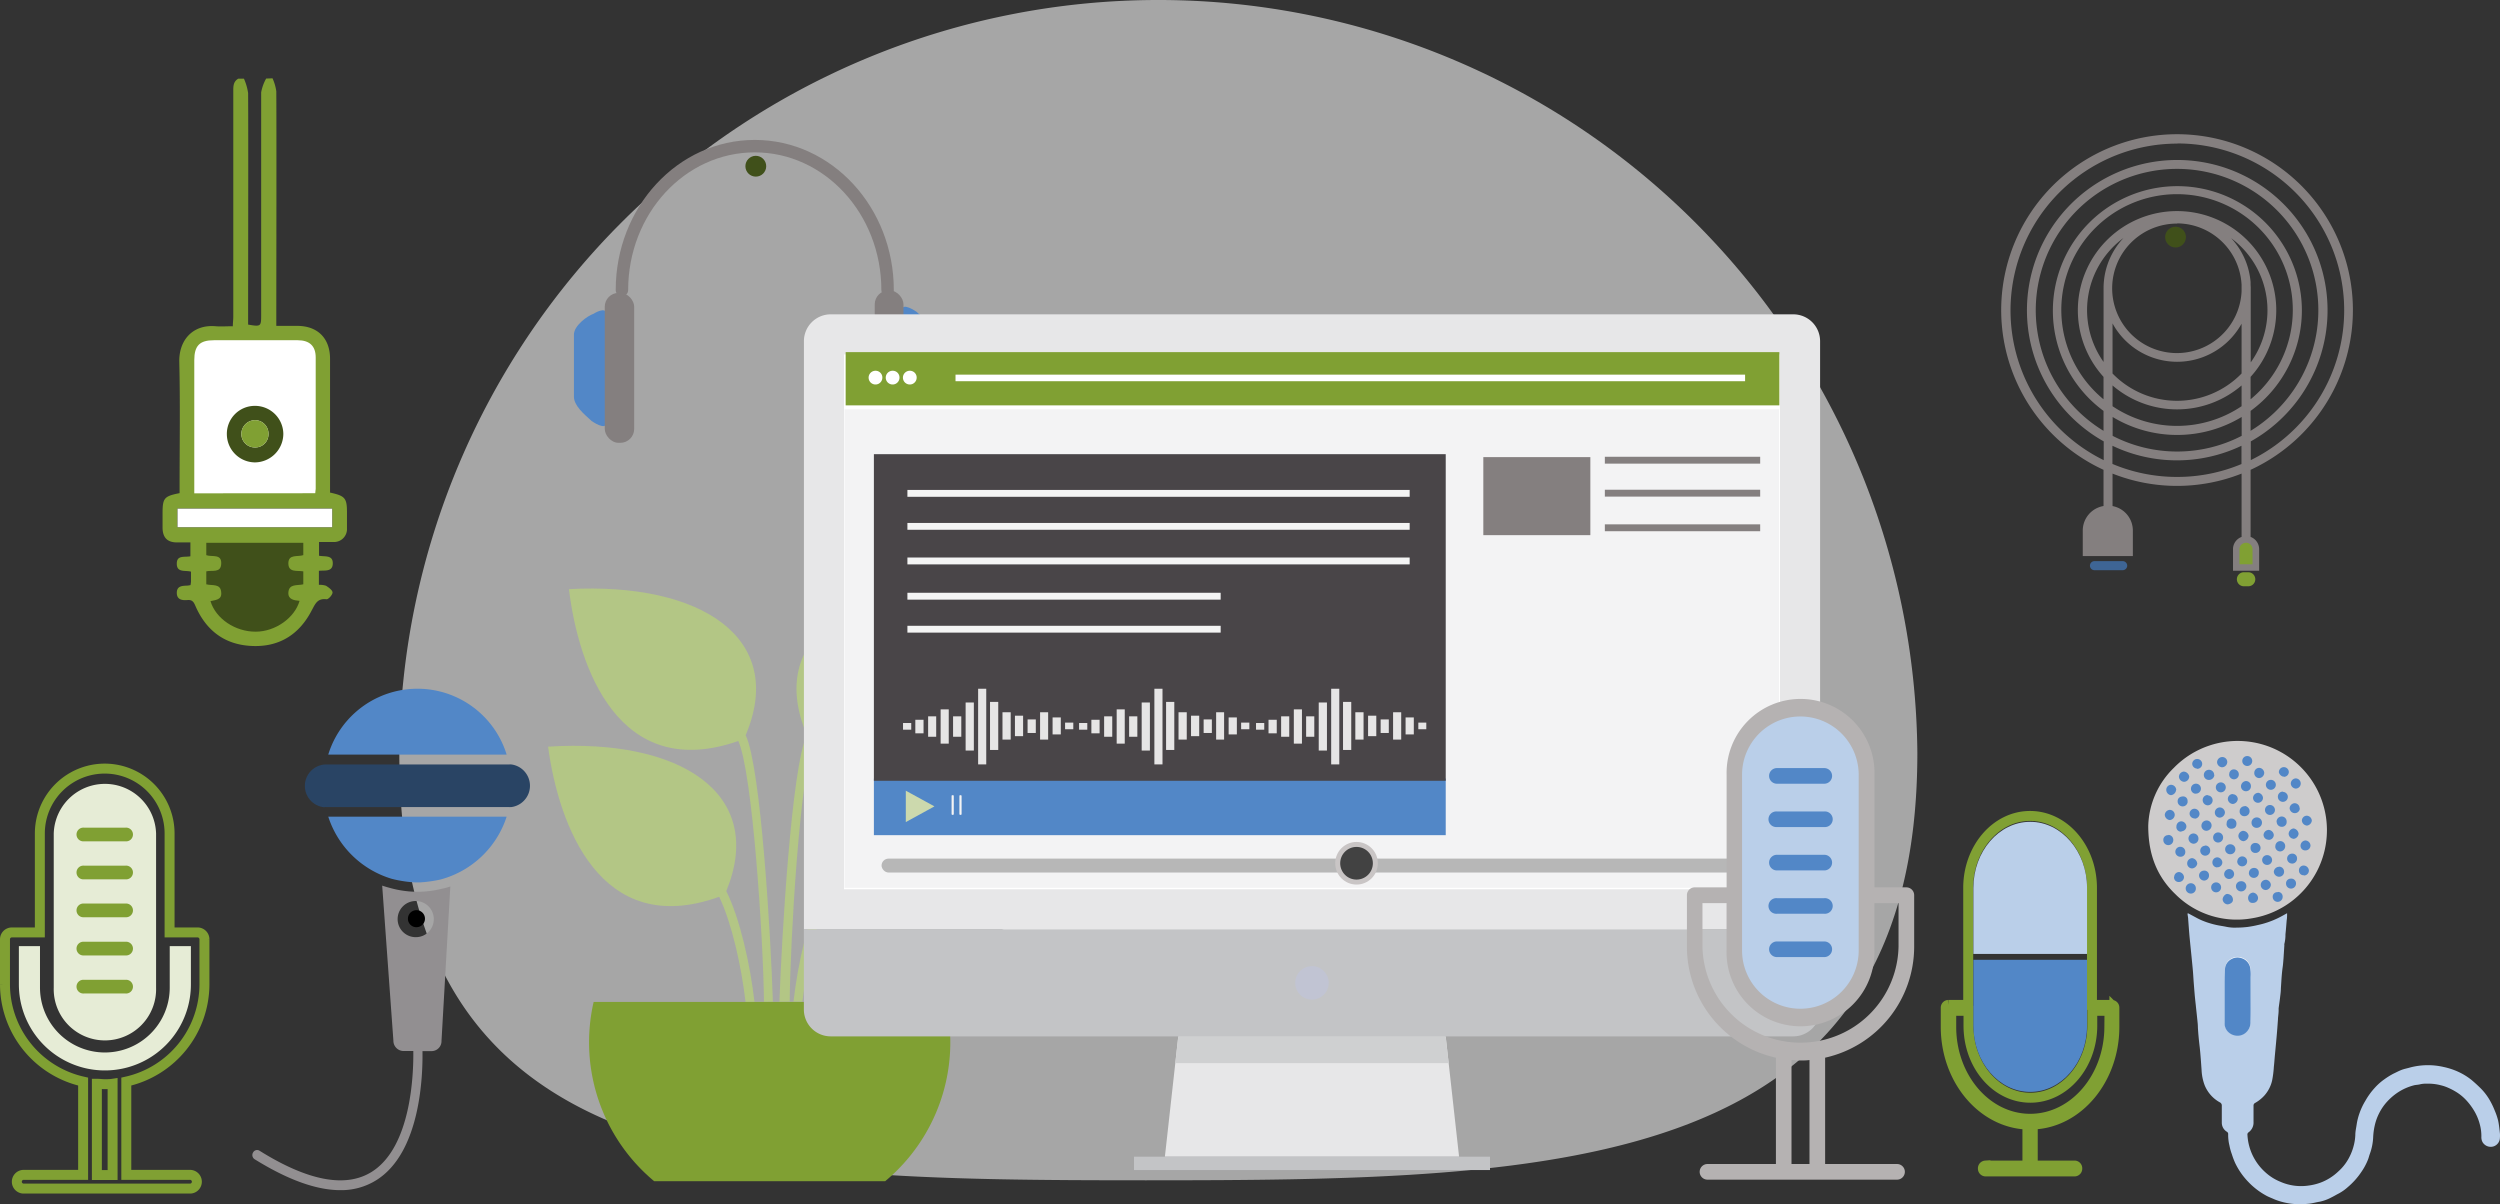 <?xml version="1.0" encoding="UTF-8"?>
<svg width="501.98" height="241.79" version="1.1" viewBox="0 0 501.98 241.79" xmlns="http://www.w3.org/2000/svg">
 <rect x="0" y="0" width="501.98" height="241.79" fill="#333333" stroke="none"/>
 <defs>
  <style>.cls-1{isolation:isolate;}.cls-2{fill:#f4f3f3;opacity:0.6;}.cls-3{fill:#5287c7;}.cls-4{fill:#847f7f;}.cls-23,.cls-5{fill:none;}.cls-5{stroke:#847f7f;stroke-linecap:round;stroke-linejoin:round;stroke-width:2.5px;}.cls-6{fill:#40501a;}.cls-7{fill:#b3c685;}.cls-22,.cls-7,.cls-8{fill-rule:evenodd;}.cls-28,.cls-8,.cls-9{fill:#80a033;}.cls-10{fill:#fff;}.cls-11{opacity:0.8;mix-blend-mode:multiply;fill:url(#radial-gradient);}.cls-12{fill:#e7e7e8;}.cls-13{fill:#c3c4c6;}.cls-14{fill:#f3f3f4;}.cls-15{fill:#c1c4d3;}.cls-16{fill:#cfd0d1;}.cls-17{fill:#ccd9ad;}.cls-18{fill:#f4f4f4;}.cls-19{fill:#494548;}.cls-20{fill:#b7b7b7;}.cls-21{fill:#424242;stroke:#c9c5c5;}.cls-21,.cls-23,.cls-28{stroke-miterlimit:10;}.cls-22{fill:#e6e5e5;}.cls-23,.cls-28{stroke:#80a033;}.cls-23{stroke-width:2px;}.cls-24{fill:#bacfe9;}.cls-25{fill:#294464;}.cls-26{fill:#928f91;}.cls-27{fill:#3e6595;}.cls-29{fill:#b5b2b2;}.cls-30{fill:#e6ecd6;}.cls-31{fill:#cecccc;}</style>
  <radialGradient id="radial-gradient" cx="-226.76" cy="11350" r="79.46" gradientTransform="matrix(-.97 0 0 .22 144.42 -2277.8)" gradientUnits="userSpaceOnUse">
   <stop stop-color="#c9c5c5" stop-opacity=".8" offset="0"/>
   <stop stop-color="#c9c5c5" stop-opacity=".72" offset=".03"/>
   <stop stop-color="#c9c5c5" stop-opacity=".63" offset=".08"/>
   <stop stop-color="#c9c5c5" stop-opacity=".6" offset=".11"/>
   <stop stop-color="#d0cccc" stop-opacity=".65" offset=".16"/>
   <stop stop-color="#dedcdc" stop-opacity=".76" offset=".27"/>
   <stop stop-color="#eae9e9" stop-opacity=".84" offset=".4"/>
   <stop stop-color="#f3f2f2" stop-opacity=".91" offset=".52"/>
   <stop stop-color="#faf9f9" stop-opacity=".96" offset=".66"/>
   <stop stop-color="#fefefe" stop-opacity=".99" offset=".81"/>
   <stop stop-color="#fff" offset="1"/>
  </radialGradient>
 </defs>
 <g class="cls-1" transform="translate(-93.21 -13.825)">
  <g data-name="Layer 1">
   <path class="cls-2" d="m478.2 165c0 84.17-70.74 85.82-154.91 85.82s-149.9-1.65-149.9-85.82a152.41 152.41 0 0 1 304.81 0z"/>
   <path class="cls-3" d="m212 98.36c-1.77-1.6-3.55-3.15-3.55-4.91v-12.45c0-1.77 2.66-3.74 3.94-4.17 0 0 2.57-1.65 2.57 0.11v21.74c-0.02 1.76-2.96-0.32-2.96-0.32z"/>
   <rect class="cls-4" x="214.64" y="72.63" width="5.91" height="30.11" rx="2.79"/>
   <path class="cls-5" d="m218.09 72.07c0-16 11.94-28.9 26.67-28.9s26.67 12.94 26.67 28.9"/>
   <path class="cls-3" d="m277.23 76.42c1.73 1.57 3.46 3.08 3.46 4.8v12.2c0 1.72-2.6 3.65-3.85 4.07 0 0-2.5 1.61-2.5-0.11v-21.27c0-1.72 2.89 0.31 2.89 0.31z"/>
   <rect class="cls-4" transform="rotate(180,271.74,86.85)" x="268.86" y="72.15" width="5.77" height="29.41" rx="2.79"/>
   <circle class="cls-6" cx="244.97" cy="47.2" r="2.09"/>
   <path class="cls-7" d="m242.91 215c-0.85-7.26-2.78-15.86-5.29-21.11-23.92 8.63-32.25-14.46-34.36-30.14 26.49-1.71 43.86 9.35 35.78 29 2.73 5.49 4.79 14.64 5.67 22.29h1.9c-0.11-12.21-2.29-46.26-5.16-52.43-24 8.39-32.1-14.78-34-30.49 26.51-1.43 43.76 9.81 35.48 29.33 3.07 6.32 5.07 40.72 5.47 53.55h1.31c0.45-12.81 2.43-47.21 5.52-53.59-8.29-19.52 9-30.76 35.47-29.33-1.94 15.7-10 38.88-34 30.49-2.87 6.17-4.82 40.22-4.93 52.43h0.76c0.87-7.65 2.94-16.8 5.67-22.29-8.08-19.61 9.28-30.67 35.78-29-2.11 15.68-10.44 38.77-34.36 30.14-2.51 5.25-4.44 13.85-5.29 21.11"/>
   <path class="cls-8" d="m254.29 215h28.82a36.29 36.29 0 0 1-12.16 36h-46.39a36.28 36.28 0 0 1-12.15-36h30.5"/>
   <path class="cls-9" d="m147.93 29.55a9.55 9.55 0 0 1 0.76 2.61c0.06 8.8 0 36.53 0 45.34v1.76h4.2c4.08 0 6.58 2.47 6.59 6.58q0 12.63 0 25.26v1.63c3.05 0.67 3.4 1.1 3.4 4.05v3.14a2.6 2.6 0 0 1-2.82 2.73h-2.79v2.76c1.14 0.24 2.79-0.21 2.76 1.55s-1.63 1.34-2.79 1.48v2.82a3.89 3.89 0 0 1 1.43 0.18c0.54 0.34 1.3 0.88 1.31 1.35s-0.84 1.41-1.22 1.36c-1.88-0.23-2.27 1-3 2.31-2.54 4.88-6.65 7.38-12.18 7.06-5.35-0.3-9-3.15-11.12-8-0.33-0.77-0.61-1.29-1.59-1.21s-2.15 0-2.16-1.43 1.11-1.43 2.15-1.47a5.75 5.75 0 0 0 0.6-0.1 4.71 4.71 0 0 0 0.1-0.7v-2c-1.14-0.33-2.88 0.27-2.85-1.63 0-1.75 1.58-1.22 2.73-1.46v-2.78h-2.67c-2 0-2.88-1-2.92-2.9v-2.85c0-3.17 0.28-3.52 3.42-4.15v-1.62c0-8.23 0.14-16.47-0.06-24.7-0.11-4.37 2.69-7.59 7.3-7.19 1.09 0.09 2.18 0 3.45 0 0-0.67 0.09-1.27 0.09-1.87v-45.33c0-1 0-1.92 1-2.51h1.14a11.16 11.16 0 0 1 0.84 2.89c0.06 8.65 0 36.24 0 44.9v1.59c2.54 0.44 2.62 0.38 2.62-1.87v-44.76a8.93 8.93 0 0 1 1-2.77z"/>
   <path class="cls-10" d="m156.51 112.86c0-0.4 0.09-0.63 0.09-0.86v-26.4c0-2.31-1.24-3.45-3.6-3.46q-8.42 0-16.84 0c-2.86 0-3.94 1.1-3.94 4q0 12.63 0 25.26v1.48z"/>
   <path class="cls-6" d="m135.47 134.53c1.07 3.54 5 6.16 9.09 6.13 3.91 0 7.82-2.75 8.8-6.19-1.08-0.09-2.31-0.27-2.25-1.63 0.09-1.87 1.81-1.39 3-1.69v-2.6c-1.23-0.22-3 0.3-3-1.61s1.87-1.25 3-1.65v-2.47h-19.48v2.48c1.14 0.42 3.11-0.36 3 1.73-0.07 1.92-1.89 1.23-3 1.52v2.6c1.2 0.33 2.92-0.24 3 1.68 0.14 1.45-1.17 1.46-2.16 1.7z"/>
   <path d="m128.84 119.69h31.08v-3.75h-31.08z"/>
   <path class="cls-10" d="m128.84 119.69v-3.75h31.08v3.75z"/>
   <path class="cls-6" d="m138.76 101a5.61 5.61 0 0 1 5.55-5.68 5.69 5.69 0 0 1 5.79 5.62 5.76 5.76 0 0 1-5.73 5.73 5.69 5.69 0 0 1-5.61-5.67zm8.36 0a2.72 2.72 0 0 0-2.62-2.81 2.78 2.78 0 0 0-2.83 2.77 2.71 2.71 0 0 0 2.72 2.71 2.65 2.65 0 0 0 2.73-2.67z"/>
   <path class="cls-9" d="m147.12 101a2.65 2.65 0 0 1-2.73 2.67 2.71 2.71 0 0 1-2.72-2.71 2.78 2.78 0 0 1 2.83-2.77 2.72 2.72 0 0 1 2.62 2.81z"/>
   <path class="cls-11" d="m287.35 193.17c0 9.55 34.52 17.29 77.11 17.29s77.1-7.74 77.1-17.29-34.52-17.3-77.1-17.3-77.11 7.74-77.11 17.3z" fill="url(#radial-gradient)"/>
   <polygon class="cls-12" points="329.8 221.92 329.2 227.29 327.11 246.08 386.18 246.08 384.09 227.29 383.49 221.92"/>
   <path class="cls-12" d="m458.67 82.31a5.39 5.39 0 0 0-5.37-5.37h-193.3a5.39 5.39 0 0 0-5.37 5.37v118.13h204.04z"/>
   <path class="cls-13" d="m254.62 200.44v16.11a5.39 5.39 0 0 0 5.37 5.37h193.31a5.39 5.39 0 0 0 5.37-5.37v-16.11z"/>
   <rect class="cls-10" x="262.68" y="84.99" width="187.93" height="107.39"/>
   <rect class="cls-14" x="262.78" y="96.01" width="187.64" height="96.08"/>
   <rect class="cls-9" x="263.01" y="84.53" width="187.48" height="10.69"/>
   <rect class="cls-10" x="285.07" y="89.05" width="158.54" height="1.32"/>
   <path class="cls-10" d="m270.38 89.61a1.38 1.38 0 1 1-1.38-1.34 1.36 1.36 0 0 1 1.38 1.34z"/>
   <path class="cls-10" d="m273.82 89.61a1.38 1.38 0 1 1-1.37-1.34 1.35 1.35 0 0 1 1.37 1.34z"/>
   <path class="cls-10" d="m277.27 89.61a1.38 1.38 0 1 1-1.38-1.34 1.36 1.36 0 0 1 1.38 1.34z"/>
   <path class="cls-15" d="m360 211.18a3.36 3.36 0 1 1-3.35-3.36 3.35 3.35 0 0 1 3.35 3.36z"/>
   <rect class="cls-13" x="320.91" y="246.08" width="71.48" height="2.68"/>
   <polygon class="cls-16" points="329.2 227.29 384.09 227.29 383.49 221.92 329.8 221.92"/>
   <rect class="cls-3" x="268.68" y="170.15" width="114.82" height="11.37"/>
   <path class="cls-17" d="m280.84 175.74-5.75 3.15v-6.3z"/>
   <rect class="cls-18" x="284.28" y="173.49" width=".44" height="3.95" rx=".14"/>
   <rect class="cls-18" x="285.85" y="173.49" width=".44" height="3.95" rx=".14"/>
   <rect class="cls-4" x="415.45" y="105.54" width="31.19" height="1.38"/>
   <polyline class="cls-4" points="446.64 113.54 415.45 113.54 415.45 112.16 446.64 112.16"/>
   <polyline class="cls-4" points="446.64 120.49 415.45 120.49 415.45 119.11 446.64 119.11"/>
   <rect class="cls-4" x="391.05" y="105.61" width="21.49" height="15.67"/>
   <rect class="cls-19" x="268.68" y="105.02" width="114.82" height="65.58"/>
   <rect class="cls-18" x="275.41" y="112.2" width="100.85" height="1.38"/>
   <polyline class="cls-18" points="376.26 120.2 275.41 120.2 275.41 118.83 376.26 118.83"/>
   <polyline class="cls-18" points="376.26 127.15 275.41 127.15 275.41 125.77 376.26 125.77"/>
   <rect class="cls-18" x="275.41" y="132.85" width="62.9" height="1.38"/>
   <polyline class="cls-18" points="338.31 140.85 275.41 140.85 275.41 139.48 338.31 139.48"/>
   <rect class="cls-20" x="270.22" y="186.23" width="174.14" height="2.79" rx="1.4"/>
   <circle class="cls-21" cx="365.59" cy="187.16" r="3.78"/>
   <path class="cls-22" d="m291.24 167.31h-1.63v-15.19h1.63v15.19"/>
   <path class="cls-22" d="m287.1 154.88h1.65v9.65h-1.65v-9.65"/>
   <path class="cls-22" d="m282.08 156.26h1.63v6.88h-1.63v-6.88"/>
   <path class="cls-22" d="m281.19 161.76h-1.62v-4.1h1.62v4.1"/>
   <path class="cls-22" d="m286.23 157.66v4.1h-1.65v-4.1h1.65"/>
   <path class="cls-22" d="m278.69 161.07h-1.69v-2.72h1.65v2.72"/>
   <path class="cls-22" d="m274.53 159h1.65v1.34h-1.65v-1.34"/>
   <path class="cls-22" d="m293.65 164.41h-1.65v-9.65h1.65v9.65"/>
   <path class="cls-22" d="m296.15 156.84v5.49h-1.65v-5.49h1.65"/>
   <path class="cls-22" d="m303.67 162.33h-1.62v-5.49h1.62v5.49"/>
   <path class="cls-22" d="m298.67 161.64h-1.67v-4.11h1.64v4.11"/>
   <path class="cls-22" d="m304.56 161.29v-3.41h1.65v3.41h-1.65"/>
   <path class="cls-22" d="m301.19 161h-1.65v-2.72h1.65v2.72"/>
   <path class="cls-22" d="m308.72 158.92v1.33h-1.65v-1.33h1.65"/>
   <path class="cls-22" d="m326.59 167.31h-1.59v-15.19h1.63v15.19"/>
   <path class="cls-22" d="m322.45 154.88h1.65v9.65h-1.65v-9.65"/>
   <path class="cls-22" d="m317.43 156.26h1.62v6.88h-1.62v-6.88"/>
   <path class="cls-22" d="m316.54 161.76h-1.63v-4.1h1.63v4.1"/>
   <path class="cls-22" d="m321.58 157.66v4.1h-1.65v-4.1h1.65"/>
   <path class="cls-22" d="m314 161.07h-1.65v-2.72h1.65v2.72"/>
   <path class="cls-22" d="m309.88 159h1.65v1.34h-1.65v-1.34"/>
   <path class="cls-22" d="m329 164.41h-1.65v-9.65h1.65v9.65"/>
   <path class="cls-22" d="m331.5 156.84v5.49h-1.65v-5.49h1.65"/>
   <path class="cls-22" d="m339 162.33h-1.6v-5.49h1.6v5.49"/>
   <path class="cls-22" d="m334 161.64h-1.64v-4.11h1.64v4.11"/>
   <path class="cls-22" d="m339.91 161.29v-3.41h1.65v3.41h-1.65"/>
   <path class="cls-22" d="m336.54 161h-1.65v-2.72h1.65v2.72"/>
   <path class="cls-22" d="m344.07 158.92v1.33h-1.65v-1.33h1.65"/>
   <path class="cls-22" d="m362.13 167.31h-1.63v-15.19h1.63v15.19"/>
   <path class="cls-22" d="m358 154.88h1.65v9.65h-1.65v-9.65"/>
   <path class="cls-22" d="m353 156.26h1.63v6.88h-1.63v-6.88"/>
   <path class="cls-22" d="m352.08 161.76h-1.63v-4.1h1.63v4.1"/>
   <path class="cls-22" d="m357.11 157.66v4.1h-1.64v-4.1h1.64"/>
   <path class="cls-22" d="m349.57 161.07h-1.65v-2.72h1.65v2.72"/>
   <path class="cls-22" d="m345.41 159h1.65v1.34h-1.65v-1.34"/>
   <path class="cls-22" d="m364.53 164.41h-1.65v-9.65h1.65v9.65"/>
   <path class="cls-22" d="m367 156.84v5.49h-1.65v-5.49h1.65"/>
   <path class="cls-22" d="m374.56 162.33h-1.63v-5.49h1.63v5.49"/>
   <path class="cls-22" d="m369.56 161.64h-1.65v-4.11h1.65v4.11"/>
   <path class="cls-22" d="m375.44 161.29v-3.41h1.65v3.41h-1.65"/>
   <path class="cls-22" d="m372.07 161h-1.64v-2.72h1.64v2.72"/>
   <path class="cls-22" d="m379.6 158.92v1.33h-1.6v-1.33h1.64"/>
   <path class="cls-23" d="m517.26 215.6h-4v-23.49c0-8-5.58-14.45-12.43-14.45s-12.42 6.48-12.42 14.45v23.49h-4a0.56 0.56 0 0 0-0.51 0.59v3.81c0 10.64 7.32 19.31 16.4 19.63v8.23h-8.43a0.55 0.55 0 0 0-0.51 0.59 0.56 0.56 0 0 0 0.51 0.59h17.93a0.56 0.56 0 0 0 0.51-0.59 0.55 0.55 0 0 0-0.51-0.59h-8.43v-8.24c9.08-0.31 16.39-9 16.39-19.62v-3.8a0.55 0.55 0 0 0-0.5-0.6zm-0.51 4.39c0 10.19-7.13 18.48-15.89 18.48s-15.86-8.29-15.86-18.47v-3.21h3.47v3c0 8 5.57 14.45 12.42 14.45s12.43-6.48 12.43-14.45v-3h3.46z"/>
   <path class="cls-3" d="m489.45 206.54h22.82v13.26c0 7.32-5.12 13.27-11.41 13.27s-11.41-5.95-11.41-13.27z"/>
   <path class="cls-24" d="m500.86 178.84c6.29 0 11.41 5.95 11.41 13.27v13.26h-22.82v-13.26c0-7.32 5.12-13.27 11.41-13.27z"/>
   <path class="cls-3" d="m181.59 190.44a19.15 19.15 0 0 0 13.35-12.64h-35.82a19.19 19.19 0 0 0 12.77 12.49 24.26 24.26 0 0 0 4.72 0.72h0.84a26.65 26.65 0 0 0 4.14-0.57z"/>
   <path class="cls-3" d="m159.12 165.34h35.82a18.74 18.74 0 0 0-35.82 0z"/>
   <path class="cls-25" d="m158.62 175.88h36.8a2.36 2.36 0 0 0 0.38 0h0.09a4.32 4.32 0 0 0 0-8.56 3 3 0 0 0-0.42 0h-36.85a4.31 4.31 0 0 0-0.46 8.58h0.08z"/>
   <path d="m176.78 200a1.71 1.71 0 1 0-1.66-1.71 1.69 1.69 0 0 0 1.66 1.71z"/>
   <path class="cls-26" d="m144.32 246.58q10 6.21 17.22 6.22a13.28 13.28 0 0 0 7.22-2c8.9-5.55 9.36-21 9.28-25.92h1.89a2 2 0 0 0 1.93-2.06l1.77-31a13.17 13.17 0 0 1-1.75 0.47 20.44 20.44 0 0 1-4.36 0.59h-1a20.71 20.71 0 0 1-5.06-0.78c-0.52-0.13-1-0.28-1.51-0.45l2.25 31.13a2.06 2.06 0 0 0 2 2.08h2c0.06 4.6-0.4 19.31-8.38 24.28-5.2 3.24-12.78 1.82-22.5-4.26a0.91 0.91 0 0 0-1.28 0.33 1 1 0 0 0 0.28 1.37zm32.48-44.58a3.63 3.63 0 1 1 3.51-3.63 3.59 3.59 0 0 1-3.51 3.63z"/>
   <path class="cls-27" d="m519.66 120.38v3.29h-6.44v-3.29a3.22 3.22 0 1 1 6.44 0z"/>
   <path class="cls-27" d="m519.33 126.5h-5.66a0.91 0.91 0 0 0 0 1.81h5.66a0.91 0.91 0 1 0 0-1.81z"/>
   <path class="cls-4" d="m515.58 108.15v7.28a5 5 0 0 0-4.17 4.95v5.1h10.06v-5.1a5 5 0 0 0-4.08-4.94v-6.52a35.21 35.21 0 0 0 25.91 0v12.72a2.61 2.61 0 0 0-1.72 2.45v4.33h5.25v-4.33a2.64 2.64 0 0 0-1.72-2.46v-13.47a35.31 35.31 0 1 0-29.53 0zm14.79 1.44a33.39 33.39 0 0 1-13-2.61v-3.65a30.11 30.11 0 0 0 25.91 0v3.67a33.34 33.34 0 0 1-12.91 2.59zm0-50.91a13 13 0 0 1 12.93 12.32v1.37a13 13 0 1 1-12.93-13.65zm14.74 12.32v-0.54a14.68 14.68 0 0 0-3.9-8.81 18 18 0 0 1 3.93 24.94v-14.26-0.68c0-0.22-0.02-0.46-0.03-0.65zm-29.52 0.61v14.89a18 18 0 0 1 4-24.89 14.72 14.72 0 0 0-4 9.96zm1.8 7.15a14.77 14.77 0 0 0 25.91 0.06v10a18.05 18.05 0 0 1-25.91 0zm0 12.46a19.87 19.87 0 0 0 25.91 0v4.17a23.22 23.22 0 0 1-25.91 0zm27.72-1.72a19.92 19.92 0 1 0-29.53 0v4.5a23.24 23.24 0 1 1 29.53 0zm10.3-13.37a25 25 0 1 0-39.83 20.2v4a28.37 28.37 0 1 1 29.53 0v-4a25 25 0 0 0 10.3-20.24zm-38 21.42a25.05 25.05 0 0 0 25.91 0v3.79a28.22 28.22 0 0 1-25.91 0zm13-54.92a33.5 33.5 0 0 1 14.74 63.58v-3.76a30.18 30.18 0 1 0-29.53 0v3.77a33.5 33.5 0 0 1 14.79-63.56z"/>
   <circle class="cls-6" cx="530.04" cy="61.43" r="2.09"/>
   <path class="cls-28" d="m544.55 129.23h-0.69a0.91 0.91 0 1 0 0 1.81h0.69a0.91 0.91 0 1 0 0-1.81z"/>
   <path class="cls-28" d="m545 126.62h-1.63v-2.51a0.82 0.82 0 0 1 0.82-0.81 0.81 0.81 0 0 1 0.81 0.81z"/>
   <path class="cls-29" d="m477.56 203.94v-10.34a1.57 1.57 0 0 0-1.56-1.6h-6.41v-22.6a14.85 14.85 0 1 0-29.69 0v22.6h-6.41a1.56 1.56 0 0 0-1.56 1.56v10.34a22.84 22.84 0 0 0 17.87 22.3v21.35h-13.74a1.57 1.57 0 1 0 0 3.14h38.06a1.57 1.57 0 0 0 0-3.14h-14.44v-21.35a22.85 22.85 0 0 0 17.88-22.26zm-42.51 0v-8.77h4.84v9.49a14.85 14.85 0 1 0 29.69 0v-9.49h4.84v8.77a19.69 19.69 0 0 1-39.37 0zm21.49 43.61h-3.61v-20.88c0.6 0 1.2 0.09 1.81 0.09s1.21 0 1.8-0.09z"/>
   <path class="cls-24" d="m443 169.4a11.71 11.71 0 1 1 23.42 0v35.26a11.71 11.71 0 1 1-23.42 0z"/>
   <path class="cls-3" d="m450 206h9.51a1.57 1.57 0 0 0 0-3.14h-9.51a1.57 1.57 0 0 0 0 3.14z"/>
   <path class="cls-3" d="m450 197.3h9.51a1.57 1.57 0 1 0 0-3.13h-9.51a1.57 1.57 0 1 0 0 3.13z"/>
   <path class="cls-3" d="m450 188.6h9.51a1.57 1.57 0 0 0 0-3.14h-9.51a1.57 1.57 0 0 0 0 3.14z"/>
   <path class="cls-3" d="m450 179.89h9.51a1.57 1.57 0 1 0 0-3.13h-9.51a1.57 1.57 0 1 0 0 3.13z"/>
   <path class="cls-3" d="m450 171.19h9.51a1.57 1.57 0 0 0 0-3.14h-9.51a1.57 1.57 0 0 0 0 3.14z"/>
   <path class="cls-23" d="m134.26 211.49v-9.07a1.38 1.38 0 0 0-1.37-1.37h-5.63v-19.87a13.025 13.025 0 0 0-26.05 0v19.87h-5.62a1.38 1.38 0 0 0-1.38 1.37v9.07a20.06 20.06 0 0 0 15.69 19.51v18.73h-12.05a1.38 1.38 0 0 0 0 2.75h33.39a1.38 1.38 0 1 0 0-2.75h-12.67v-18.73a20.06 20.06 0 0 0 15.69-19.51zm-18.44 38.27h-3.16v-18.32c0.52 0 1 0.08 1.58 0.08s1.06 0 1.58-0.08z"/>
   <path class="cls-30" d="m104 181.18a10.28 10.28 0 0 1 20.55 0v30.95a10.28 10.28 0 1 1-20.55 0z"/>
   <path class="cls-30" d="m97 211.49v-7.69h4.24v8.33a13.025 13.025 0 1 0 26.05 0v-8.33h4.25v7.69a17.27 17.27 0 1 1-34.54 0z"/>
   <path class="cls-9" d="m110.07 213.31h8.34a1.38 1.38 0 1 0 0-2.75h-8.34a1.38 1.38 0 1 0 0 2.75z"/>
   <path class="cls-9" d="m110.07 205.67h8.34a1.38 1.38 0 1 0 0-2.75h-8.34a1.38 1.38 0 1 0 0 2.75z"/>
   <path class="cls-9" d="m110.07 198h8.34a1.38 1.38 0 1 0 0-2.75h-8.34a1.38 1.38 0 1 0 0 2.75z"/>
   <path class="cls-9" d="m110.07 190.39h8.34a1.38 1.38 0 1 0 0-2.75h-8.34a1.38 1.38 0 1 0 0 2.75z"/>
   <path class="cls-9" d="m110.07 182.76h8.34a1.38 1.38 0 1 0 0-2.75h-8.34a1.38 1.38 0 1 0 0 2.75z"/>
   <path class="cls-24" d="m532.51 197.18c0.65 0.34 1.25 0.67 1.87 1s1.25 0.59 1.9 0.82a18 18 0 0 0 2 0.56c0.68 0.15 1.37 0.23 2 0.37a8.5 8.5 0 0 0 2.13 0.15c0.7 0 1.4-0.05 2.09-0.13a21 21 0 0 0 2.07-0.39 16.55 16.55 0 0 0 2-0.55 17.64 17.64 0 0 0 2-0.82c0.61-0.29 1.2-0.63 1.87-1 0 0.51 0 1-0.08 1.41-0.08 0.95-0.15 1.9-0.25 2.85a7.2 7.2 0 0 1-0.22 1.9 1 1 0 0 0 0 0.3c-0.06 0.88-0.11 1.76-0.17 2.64-0.05 0.61-0.09 1.22-0.18 1.82-0.2 1.4-0.25 2.81-0.35 4.21 0 0.62-0.1 1.25-0.17 1.87s-0.19 1.4-0.28 2.1v0.43c0 0.54-0.09 1.08-0.13 1.62v0.13c-0.08 1.12-0.16 2.24-0.26 3.36-0.12 1.36-0.25 2.72-0.38 4.09-0.06 0.7-0.11 1.41-0.19 2.12a20.27 20.27 0 0 1-0.34 2.71 6.79 6.79 0 0 1-1.56 3.05 7.53 7.53 0 0 1-1.85 1.48 0.59 0.59 0 0 0-0.33 0.58v3.25a2.4 2.4 0 0 1-1 2.08 0.5 0.5 0 0 0-0.22 0.51 10.61 10.61 0 0 0 0.37 2.3 10.82 10.82 0 0 0 3.28 5.26 10 10 0 0 0 2.93 1.84 10.3 10.3 0 0 0 5.58 0.79 11.26 11.26 0 0 0 2.56-0.62 10.4 10.4 0 0 0 3.47-2.18 9.75 9.75 0 0 0 2.08-2.57 10.9 10.9 0 0 0 1.15-3 9.86 9.86 0 0 0 0.24-1.81c0-0.75 0.19-1.49 0.29-2.24a12.19 12.19 0 0 1 0.58-2.21 13 13 0 0 1 1.15-2.41 14.1 14.1 0 0 1 1.84-2.55 11.58 11.58 0 0 1 2-1.78 15 15 0 0 1 1.75-1.09c0.56-0.26 1.1-0.56 1.68-0.78s1.08-0.3 1.63-0.46a14 14 0 0 1 6.83-0.12 13.93 13.93 0 0 1 3 1 13.1 13.1 0 0 1 2.51 1.54c0.65 0.54 1.27 1.11 1.87 1.7a11.52 11.52 0 0 1 1.94 2.56 15.63 15.63 0 0 1 0.92 1.94 12.85 12.85 0 0 1 0.68 2c0.18 0.83 0.26 1.69 0.36 2.54a4.91 4.91 0 0 1 0 0.94 1.85 1.85 0 0 1-1.21 1.7 1.9 1.9 0 0 1-2.32-0.92 2.1 2.1 0 0 1-0.19-1 9 9 0 0 0-0.37-2.68 10.23 10.23 0 0 0-1.17-2.67 12.22 12.22 0 0 0-1.68-2.17 9.65 9.65 0 0 0-1.87-1.49 12.86 12.86 0 0 0-1.65-0.85 8.11 8.11 0 0 0-1.44-0.48 9.66 9.66 0 0 0-2.73-0.31 5.41 5.41 0 0 0-1.39 0.12c-0.4 0.12-0.84 0.1-1.25 0.21a10.72 10.72 0 0 0-3.21 1.42 11.71 11.71 0 0 0-2.71 2.5 10.82 10.82 0 0 0-1.75 3.41 13.19 13.19 0 0 0-0.51 3.18 11.17 11.17 0 0 1-0.69 3.33c-0.13 0.36-0.21 0.73-0.35 1.08a12.19 12.19 0 0 1-1.34 2.49 14.6 14.6 0 0 1-2.68 3 9.21 9.21 0 0 1-1.89 1.33c-0.49 0.25-1 0.56-1.46 0.78a8.87 8.87 0 0 1-2.29 0.84c-0.74 0.12-1.46 0.33-2.2 0.41a14.45 14.45 0 0 1-2.18 0.08 10.66 10.66 0 0 1-2.12-0.2 12.94 12.94 0 0 1-2.63-0.76c-0.5-0.23-1-0.41-1.51-0.67a14.53 14.53 0 0 1-3.69-2.79 14.28 14.28 0 0 1-2.67-3.82 15.19 15.19 0 0 1-0.66-1.74 11 11 0 0 1-0.49-1.76 8.77 8.77 0 0 1-0.26-2.28 0.53 0.53 0 0 0-0.28-0.52 2.12 2.12 0 0 1-1-1.83v-3.38a0.69 0.69 0 0 0-0.39-0.68 6.87 6.87 0 0 1-3.07-3.48 9.84 9.84 0 0 1-0.6-3c-0.11-1.52-0.2-3-0.37-4.56-0.16-1.31-0.29-2.63-0.37-4 0-0.59-0.08-1.19-0.14-1.78-0.09-0.92-0.2-1.84-0.29-2.76-0.07-0.59-0.13-1.19-0.19-1.78-0.08-0.91-0.15-1.82-0.22-2.72s-0.11-1.83-0.2-2.73c-0.19-2.06-0.41-4.11-0.61-6.17-0.12-1.24-0.2-2.49-0.3-3.74 0-0.37-0.09-0.74-0.13-1.1a1.3 1.3 0 0 1 0.06-0.17z"/>
   <path class="cls-31" d="m524.56 179.66c0 5.87 1.81 10.22 5.47 13.73a17.41 17.41 0 0 0 15.36 4.82 17.92 17.92 0 1 0-15.69-30.21 16.92 16.92 0 0 0-5.14 11.66z"/>
   <path class="cls-10" d="m545.12 213.82v5a2.77 2.77 0 0 1-1 2.28 2.5 2.5 0 0 1-2.07 0.53 2.65 2.65 0 0 1-1.25-0.57 2.4 2.4 0 0 1-0.89-2v-4.06-4.1c0-0.91 0-1.82 0.09-2.73a2.37 2.37 0 0 1 1.35-1.92 2.43 2.43 0 0 1 1.9-0.17 2.49 2.49 0 0 1 1.76 1.78 7.38 7.38 0 0 1 0.13 2c-0.01 1.4-0.02 2.68-0.02 3.96z"/>
   <path class="cls-3" d="m545.12 213.82v-3.84a7.38 7.38 0 0 0-0.13-2 2.49 2.49 0 0 0-1.76-1.78 2.43 2.43 0 0 0-1.9 0.17 2.37 2.37 0 0 0-1.35 1.92c-0.07 0.91-0.08 1.82-0.09 2.73v4.1 4.06a2.4 2.4 0 0 0 0.89 2 2.65 2.65 0 0 0 1.25 0.57 2.5 2.5 0 0 0 2.07-0.53 2.77 2.77 0 0 0 1-2.28c0.04-1.76 0.02-3.44 0.02-5.12z"/>
   <path class="cls-3" d="m547.85 169a1.07 1.07 0 0 0-1-1 1 1 0 0 0-1 1 1 1 0 0 0 1 1.06 1.09 1.09 0 0 0 1-1.06zm-9.47-2.11a1.07 1.07 0 0 0 1 1 1.09 1.09 0 0 0 1.05-1.06 1 1 0 0 0-1-1 1.06 1.06 0 0 0-1.05 1.08zm5.28 13.75a1.07 1.07 0 0 0-1 1.09 1.11 1.11 0 0 0 1.05 1 1.2 1.2 0 0 0 1-1.09 1.14 1.14 0 0 0-1.05-0.98zm-4.75-2.64a1.09 1.09 0 0 0 1.05-1.05 1.06 1.06 0 0 0-1-1 1.03 1.03 0 1 0 0 2.06zm14.78 4.27a1.14 1.14 0 0 0 1.06-1.05 1.21 1.21 0 0 0-1-1.05 1.13 1.13 0 0 0-1 1.07 1.05 1.05 0 0 0 0.94 1zm-2.84 5.6a1.08 1.08 0 0 0-1.08 1 1.09 1.09 0 0 0 1.07 1 1 1 0 0 0 1-1 1 1 0 0 0-0.99-1.03zm5.49-8.26a1.14 1.14 0 0 0 1.07-1 1.07 1.07 0 0 0-1-1 1 1 0 0 0-1 1 1.08 1.08 0 0 0 0.93 0.97zm-15.84 15.81c0.56-0.08 1.08-0.39 1.07-0.94a1.25 1.25 0 0 0-0.29-0.78 1.34 1.34 0 0 0-0.87-0.38c-0.41 0-0.9 0.59-0.91 1.08a1.07 1.07 0 0 0 1 1.02zm-6.36-22.24a1 1 0 0 0 1-1 1 1 0 0 0-1-1 1 1 0 0 0-1 1c-0.04 0.5 0.45 1.09 1 1zm17.45-0.41a1 1 0 0 0-1 1.06 1 1 0 0 0 1 1 1 1 0 1 0 0-2zm-6.29 6.28a1 1 0 0 0 1 1 1.05 1.05 0 1 0-1-1zm-0.12-7.4a1 1 0 0 0-1-1 1.09 1.09 0 0 0-1 1.05 1 1 0 0 0 1.05 1 1 1 0 0 0 0.95-1.05zm-10.54 10.53a1 1 0 0 0-1-1 1 1 0 0 0-1 1.06 1.07 1.07 0 0 0 1 1 1 1 0 0 0 1-1.06zm-5.76-3.69a1.09 1.09 0 0 0 1-1.05 1 1 0 0 0-1-1 1.08 1.08 0 0 0-1 1 1.13 1.13 0 0 0 1 1.05zm8.4 1.08a1 1 0 0 0-0.92-1 1.05 1.05 0 0 0-1.12 1 1 1 0 0 0 1 1.07 1.07 1.07 0 0 0 1.04-1.07zm5.89 11.2a1 1 0 0 0-1 1 1.045 1.045 0 1 0 2.09 0 1 1 0 0 0-1.09-1zm-4.8-2.8a1 1 0 0 0 1.07-1 1.09 1.09 0 0 0-1-1 1 1 0 0 0-1 1 1 1 0 0 0 0.93 1.03zm9.06-1.47a1 1 0 0 0 1 1 1 1 0 0 0 1-1 1 1 0 1 0-2 0.05zm5.75-15.33a1.08 1.08 0 0 0 1 1 1.025 1.025 0 1 0-0.05-2.05 1.07 1.07 0 0 0-0.95 1.05zm-19.06 21a1 1 0 0 0-1-1 1.04 1.04 0 1 0 0 2.08 1 1 0 0 0 1-1.04zm7.42-18.91a1 1 0 0 0-1 1 1.06 1.06 0 0 0 1 1 1.1 1.1 0 0 0 1-1 1 1 0 0 0-1-0.96zm-1.74 16a1 1 0 0 0 1 1.06 1 1 0 0 0 1-1 1 1 0 0 0-1-1 1.06 1.06 0 0 0-1 1.03zm-2-19.83a1.04 1.04 0 0 0-2.08 0 1 1 0 0 0 1 1 1.1 1.1 0 0 0 1.11-0.91zm2.49 9.7a0.94 0.94 0 0 0 0.89 1.1c0.69 0 1.08-0.33 1.09-1a1 1 0 0 0-1-1.05 0.91 0.91 0 0 0-0.95 1.04zm-5.91 8a1.16 1.16 0 0 0-1-1 1.05 1.05 0 0 0-1 1 1 1 0 0 0 1 1.07 1.16 1.16 0 0 0 1.03-1zm2.11-13.67a1 1 0 0 0-1 1 1.05 1.05 0 0 0 1 1.07 1 1 0 0 0 1-1 1 1 0 0 0-0.97-1zm13.57 10.27a1 1 0 0 0 1 1.06 1.06 1.06 0 0 0 1-1 1 1 0 0 0-1-1.08 1 1 0 0 0-0.97 1.09zm4.89-7.63a1 1 0 0 0-1-1 1.07 1.07 0 0 0-1 1 1.05 1.05 0 0 0 1.06 1 1 1 0 0 0 0.99-0.93zm-23.73 4.64a1 1 0 0 0 1-1 1.08 1.08 0 0 0-1-1 1 1 0 0 0-1 1 0.92 0.92 0 0 0 1.03 1.07zm1.23-6a0.87 0.87 0 0 0-0.86-1c-0.7 0-1.13 0.36-1.13 1a1 1 0 0 0 1 1 1 1 0 0 0 1.02-0.95zm16.55 2.72a1 1 0 0 0 1-1 1 1 0 0 0-2 0 1 1 0 0 0 1 1zm-2.89 5.63a0.91 0.91 0 0 0-1 1 0.94 0.94 0 0 0 1 1 1 1 0 0 0 1-1.05 1 1 0 0 0-1.05-0.95zm-16.11 1.76a1 1 0 0 0 1 1 0.93 0.93 0 0 0 1-1 1 1 0 0 0-1-1 1 1 0 0 0-1 1zm1.72-16.1a1.07 1.07 0 0 0-1 1.06 1.1 1.1 0 0 0 1.07 1 1.08 1.08 0 0 0 1-1.08 1.21 1.21 0 0 0-1.1-0.98zm13.82 26.37a1 1 0 0 0 1.07-1 1.13 1.13 0 0 0-1-1.07 1.09 1.09 0 0 0-1 1c-0.04 0.56 0.33 1.13 0.9 1.07zm1.06-22.1a1.07 1.07 0 0 0-1 1 1 1 0 0 0 1 1 1 1 0 0 0 1-1 1.11 1.11 0 0 0-1.03-1.02zm6.63 17.23a0.94 0.94 0 0 0-1 1 1 1 0 1 0 2 0 0.94 0.94 0 0 0-1.03-1zm2.91-5.67a1 1 0 0 0 1-1 1.08 1.08 0 0 0-1-1 1.06 1.06 0 0 0-1 1.06 0.92 0.92 0 0 0 0.97 0.94zm-5.79-5.74a1 1 0 0 0 1 1 0.94 0.94 0 0 0 1-1 1 1 0 0 0-1-1.07 1.06 1.06 0 0 0-1.03 1.07zm-14.59 9.8a1 1 0 0 0-1 1 1.06 1.06 0 0 0 1 1 1 1 0 0 0 1-1.07 0.92 0.92 0 0 0-1.03-0.93zm-5.58-16.18a1.08 1.08 0 0 0-1-1.06 1 1 0 0 0-1 1 1.08 1.08 0 0 0 0.93 1.09 1.15 1.15 0 0 0 1.04-1.03zm18.53 10a1 1 0 0 0 1.06-1 1.13 1.13 0 0 0-1-1 1.09 1.09 0 0 0-1.06 1 1 1 0 0 0 0.97 0.97zm-8.71 1.89a1 1 0 0 0 1.06 1 1 1 0 0 0 1-1 1 1 0 0 0-1-1 1 1 0 0 0-1.06 1zm-1.81 6.65a1 1 0 0 0-1 1 1 1 0 1 0 1-1zm6.25-23.37a1 1 0 0 0 1-1 1 1 0 0 0-1-1 1 1 0 1 0 0 2zm9 19.6a1 1 0 0 0 1-1 0.93 0.93 0 0 0-1-1 1 1 0 0 0-1 1 1 1 0 0 0 1.02 0.99zm-8.68 1.87a1 1 0 0 0 1 1 1 1 0 0 0 1-1 0.92 0.92 0 0 0-1-1 1 1 0 0 0-0.98 0.99zm3.42 1.38a1.03 1.03 0 0 0 0 2.06 1.11 1.11 0 0 0 1-1.06 1.09 1.09 0 0 0-0.98-1.01zm1-18.07a1 1 0 1 0 0-2 1 1 0 1 0 0 2zm-9.05-0.49a1 1 0 1 0-2 0 1 1 0 0 0 2 0zm-10.39 18a0.92 0.92 0 0 0 1 1 1 1 0 0 0 1-1 1.11 1.11 0 0 0-1-1 1 1 0 0 0-0.97 0.95zm6.26-6.28a1 1 0 0 0-1 1 1 1 0 1 0 2 0 1 1 0 0 0-1-1.05zm-2.14-5.43a1 1 0 0 0 1-1 1.05 1.05 0 0 0-1-1 1 1 0 0 0-1 1 1 1 0 0 0 1.03 0.95zm17.93-8.4a1 1 0 0 0 1-0.95 1 1 0 0 0-1-1 1 1 0 0 0-1 1c0.02 0.35 0.52 0.97 1.03 0.9zm-1.24 23.16a0.9 0.9 0 0 0-1 0.94 1 1 0 0 0 1 1 1 1 0 0 0 1-1 0.92 0.92 0 0 0-0.97-0.99zm-8.13-6.19a1 1 0 0 0 1 1 1 1 0 0 0 1-1 1 1 0 0 0-1-1 1 1 0 0 0-0.97 0.95zm1.49-11.07a1 1 0 0 0-1 1 0.93 0.93 0 0 0 1 1 1 1 0 0 0 1-1 1.06 1.06 0 0 0-0.97-1.05zm11.91 13.91a1 1 0 0 0 1-1 1.07 1.07 0 0 0-1-1 0.94 0.94 0 0 0-1 1 0.93 0.93 0 0 0 1.03 0.95zm-27.23-8.1a0.93 0.93 0 0 0-1 1 1 1 0 0 0 1 1 1 1 0 0 0 1-1 1 1 0 0 0-0.97-1.05zm10 1.48a1 1 0 0 0 1-1 1 1 0 1 0-2-0.06 1 1 0 0 0 1.03 1.06zm2.21-13.69a1 1 0 0 0 0.95 1 1 1 0 0 0 1-1 1 1 0 0 0-1-1 0.91 0.91 0 0 0-0.92 0.95zm-6.48-1.11a1 1 0 0 0 1.07-1.08 1 1 0 0 0-1-0.9 1 1 0 0 0-1 1 1 1 0 0 0 0.96 0.93z"/>
  </g>
 </g>
</svg>
